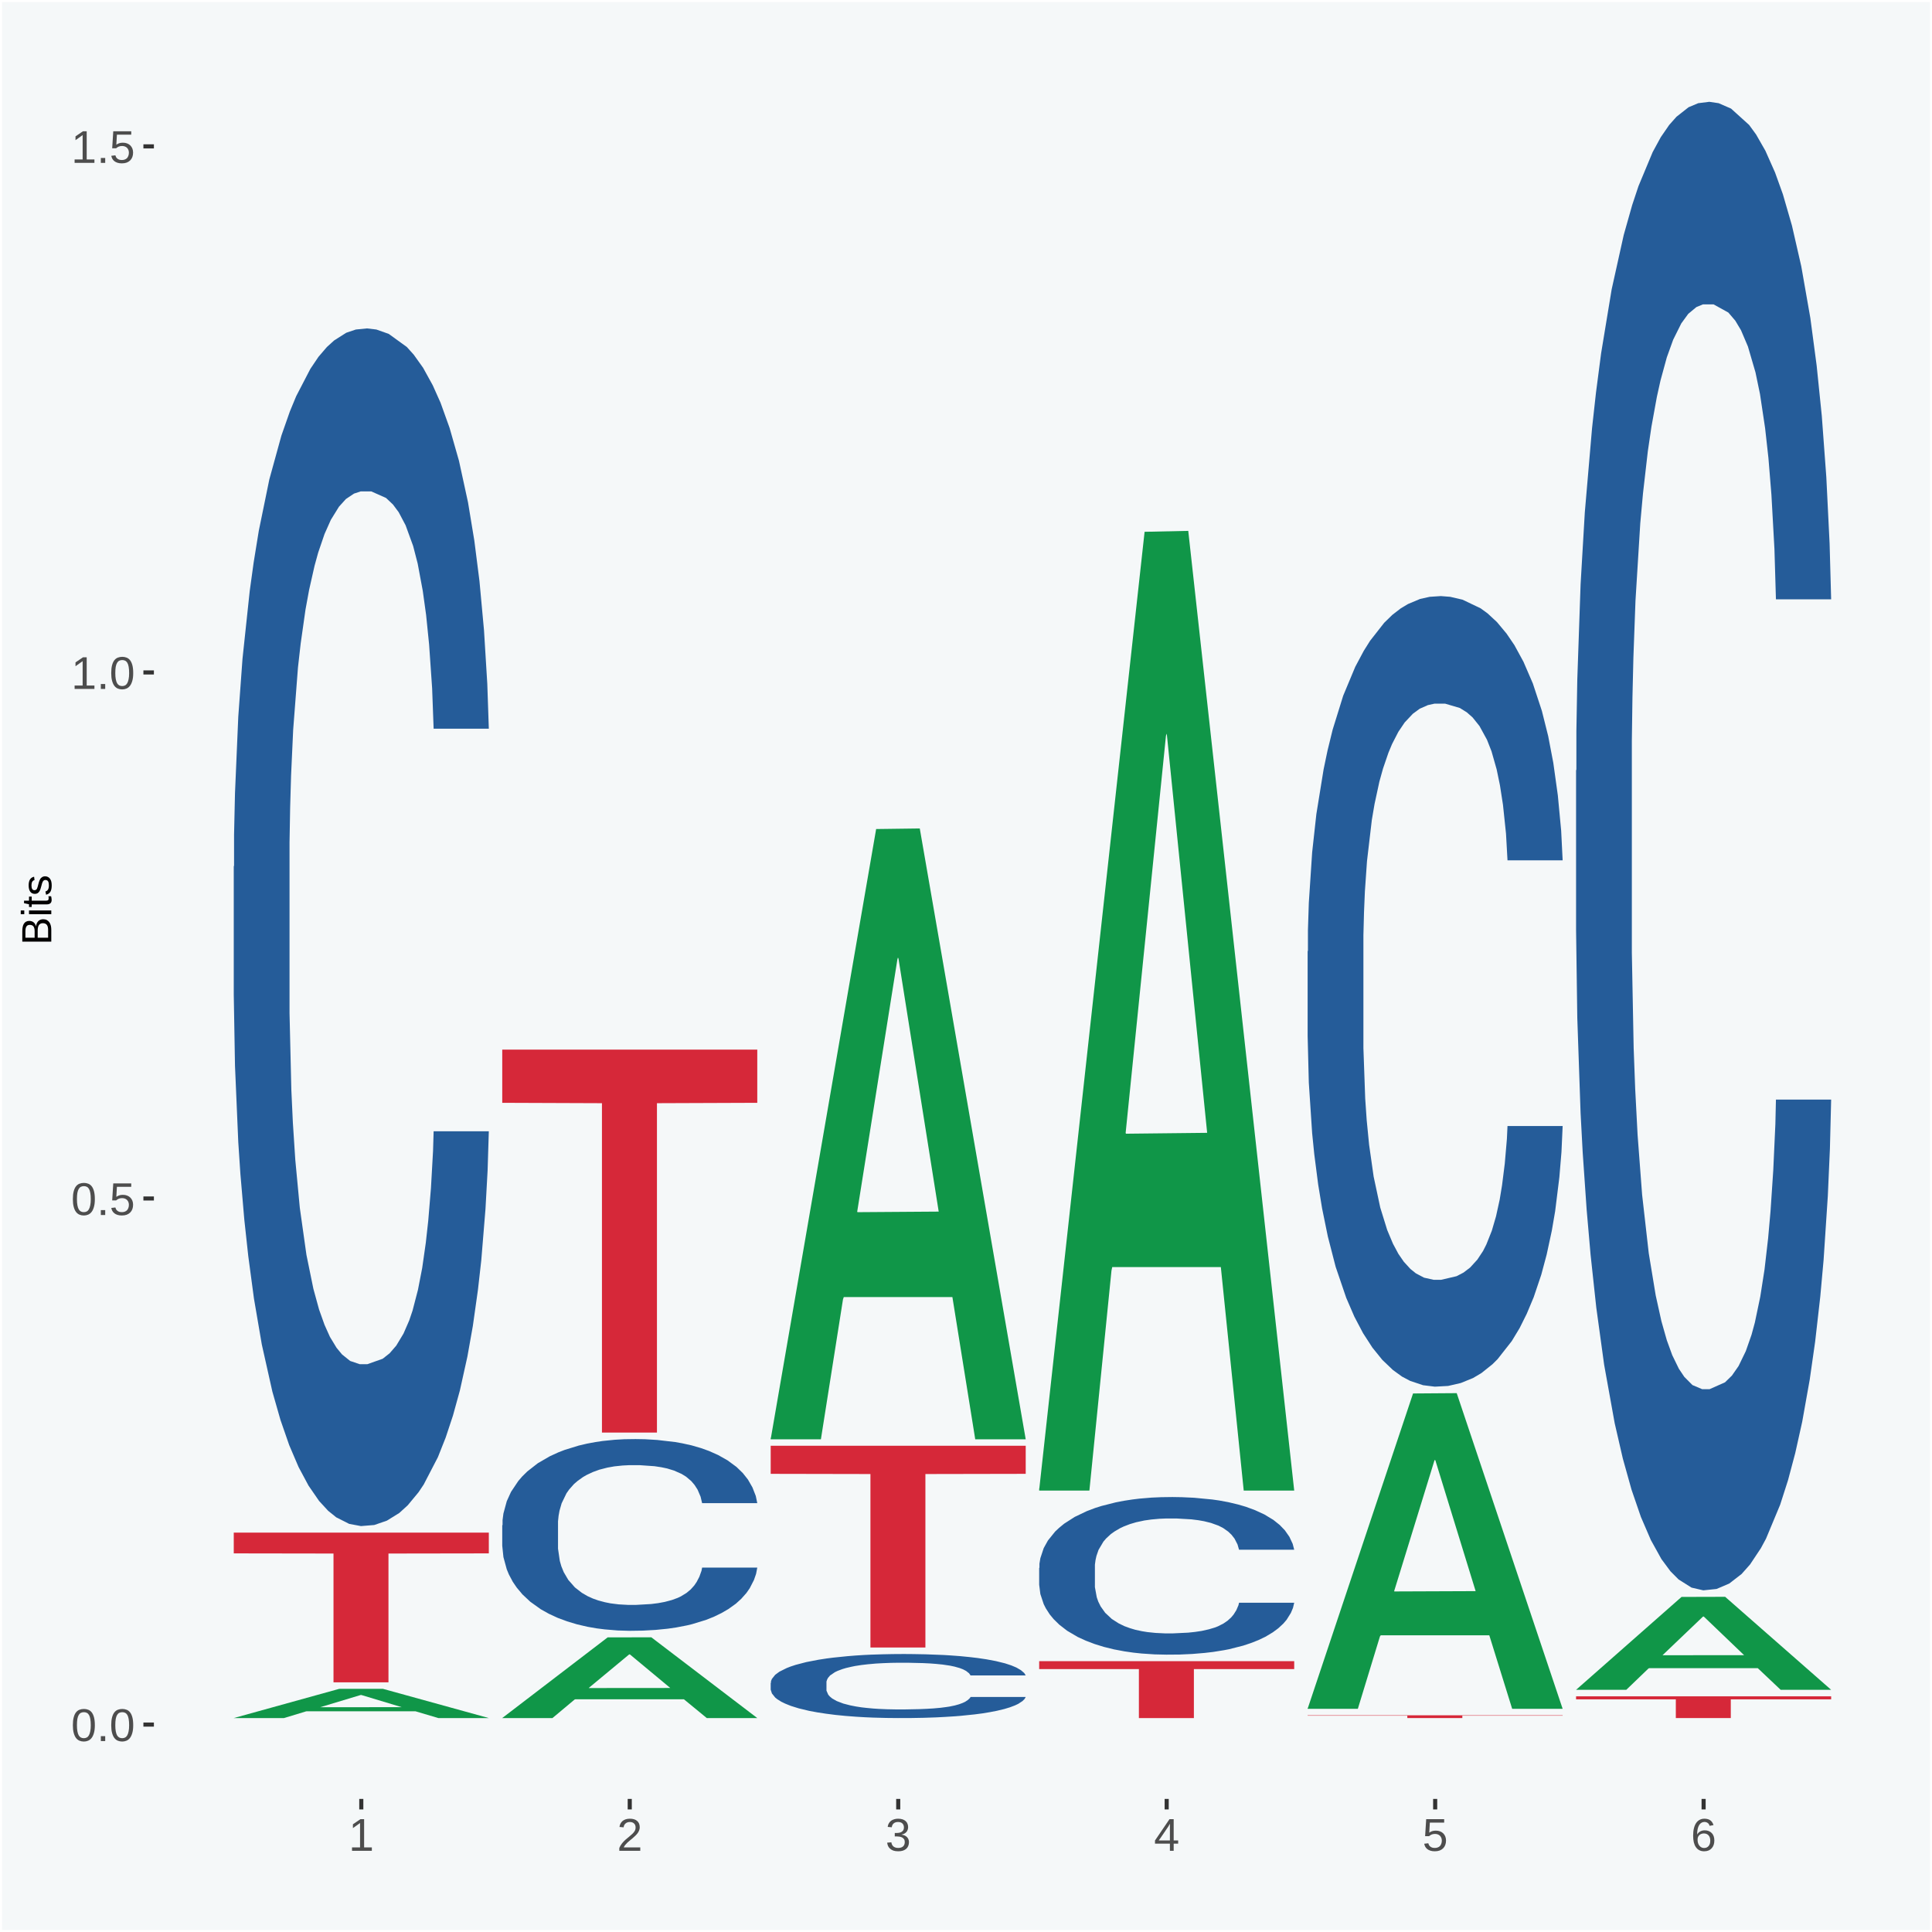 <?xml version="1.0" encoding="UTF-8"?>
<svg xmlns="http://www.w3.org/2000/svg" xmlns:xlink="http://www.w3.org/1999/xlink" width="504pt" height="504pt" viewBox="0 0 504 504" version="1.1">
<defs>
<g>
<symbol overflow="visible" id="glyph0-0">
<path style="stroke:none;" d="M 0.406 0 L 0.406 -8 L 3.594 -8 L 3.594 0 Z M 0.797 -0.406 L 3.188 -0.406 L 3.188 -7.594 L 0.797 -7.594 Z M 0.797 -0.406 "/>
</symbol>
<symbol overflow="visible" id="glyph0-1">
<path style="stroke:none;" d="M 6.203 -4.125 C 6.203 -3.332 6.125 -2.664 5.969 -2.125 C 5.82 -1.582 5.617 -1.145 5.359 -0.812 C 5.098 -0.477 4.789 -0.238 4.438 -0.094 C 4.094 0.051 3.723 0.125 3.328 0.125 C 2.922 0.125 2.539 0.051 2.188 -0.094 C 1.844 -0.238 1.539 -0.477 1.281 -0.812 C 1.031 -1.145 0.832 -1.582 0.688 -2.125 C 0.539 -2.664 0.469 -3.332 0.469 -4.125 C 0.469 -4.957 0.539 -5.645 0.688 -6.188 C 0.832 -6.738 1.035 -7.176 1.297 -7.5 C 1.555 -7.82 1.859 -8.047 2.203 -8.172 C 2.555 -8.305 2.941 -8.375 3.359 -8.375 C 3.754 -8.375 4.125 -8.305 4.469 -8.172 C 4.812 -8.047 5.113 -7.82 5.375 -7.5 C 5.633 -7.176 5.836 -6.738 5.984 -6.188 C 6.129 -5.645 6.203 -4.957 6.203 -4.125 Z M 5.141 -4.125 C 5.141 -4.781 5.098 -5.328 5.016 -5.766 C 4.941 -6.203 4.828 -6.551 4.672 -6.812 C 4.516 -7.07 4.328 -7.254 4.109 -7.359 C 3.891 -7.473 3.641 -7.531 3.359 -7.531 C 3.055 -7.531 2.789 -7.473 2.562 -7.359 C 2.344 -7.254 2.156 -7.07 2 -6.812 C 1.844 -6.551 1.723 -6.203 1.641 -5.766 C 1.566 -5.328 1.531 -4.781 1.531 -4.125 C 1.531 -3.5 1.57 -2.969 1.656 -2.531 C 1.738 -2.094 1.852 -1.742 2 -1.484 C 2.156 -1.223 2.344 -1.035 2.562 -0.922 C 2.789 -0.805 3.047 -0.75 3.328 -0.75 C 3.609 -0.75 3.859 -0.805 4.078 -0.922 C 4.305 -1.035 4.492 -1.223 4.641 -1.484 C 4.797 -1.742 4.914 -2.094 5 -2.531 C 5.094 -2.969 5.141 -3.5 5.141 -4.125 Z M 5.141 -4.125 "/>
</symbol>
<symbol overflow="visible" id="glyph0-2">
<path style="stroke:none;" d="M 1.094 0 L 1.094 -1.281 L 2.234 -1.281 L 2.234 0 Z M 1.094 0 "/>
</symbol>
<symbol overflow="visible" id="glyph0-3">
<path style="stroke:none;" d="M 6.172 -2.688 C 6.172 -2.27 6.109 -1.891 5.984 -1.547 C 5.859 -1.203 5.672 -0.906 5.422 -0.656 C 5.18 -0.414 4.879 -0.223 4.516 -0.078 C 4.148 0.055 3.723 0.125 3.234 0.125 C 2.805 0.125 2.43 0.07 2.109 -0.031 C 1.785 -0.133 1.508 -0.273 1.281 -0.453 C 1.062 -0.629 0.883 -0.836 0.75 -1.078 C 0.625 -1.316 0.535 -1.57 0.484 -1.844 L 1.547 -1.969 C 1.586 -1.812 1.645 -1.66 1.719 -1.516 C 1.801 -1.367 1.91 -1.238 2.047 -1.125 C 2.18 -1.008 2.348 -0.914 2.547 -0.844 C 2.742 -0.781 2.984 -0.75 3.266 -0.75 C 3.535 -0.75 3.781 -0.789 4 -0.875 C 4.227 -0.957 4.422 -1.078 4.578 -1.234 C 4.734 -1.398 4.852 -1.602 4.938 -1.844 C 5.031 -2.082 5.078 -2.359 5.078 -2.672 C 5.078 -2.922 5.035 -3.148 4.953 -3.359 C 4.867 -3.578 4.75 -3.766 4.594 -3.922 C 4.445 -4.078 4.258 -4.195 4.031 -4.281 C 3.812 -4.363 3.562 -4.406 3.281 -4.406 C 3.113 -4.406 2.953 -4.391 2.797 -4.359 C 2.648 -4.328 2.516 -4.285 2.391 -4.234 C 2.266 -4.18 2.148 -4.117 2.047 -4.047 C 1.941 -3.973 1.844 -3.895 1.75 -3.812 L 0.719 -3.812 L 1 -8.25 L 5.688 -8.25 L 5.688 -7.359 L 1.953 -7.359 L 1.797 -4.734 C 1.984 -4.879 2.219 -5.004 2.5 -5.109 C 2.781 -5.211 3.113 -5.266 3.5 -5.266 C 3.914 -5.266 4.285 -5.203 4.609 -5.078 C 4.941 -4.953 5.223 -4.773 5.453 -4.547 C 5.68 -4.316 5.859 -4.047 5.984 -3.734 C 6.109 -3.422 6.172 -3.07 6.172 -2.688 Z M 6.172 -2.688 "/>
</symbol>
<symbol overflow="visible" id="glyph0-4">
<path style="stroke:none;" d="M 0.922 0 L 0.922 -0.891 L 3.016 -0.891 L 3.016 -7.25 L 1.156 -5.922 L 1.156 -6.922 L 3.109 -8.25 L 4.078 -8.25 L 4.078 -0.891 L 6.094 -0.891 L 6.094 0 Z M 0.922 0 "/>
</symbol>
<symbol overflow="visible" id="glyph0-5">
<path style="stroke:none;" d="M 0.609 0 L 0.609 -0.75 C 0.805 -1.207 1.047 -1.609 1.328 -1.953 C 1.617 -2.305 1.922 -2.625 2.234 -2.906 C 2.555 -3.188 2.867 -3.445 3.172 -3.688 C 3.484 -3.938 3.766 -4.18 4.016 -4.422 C 4.266 -4.66 4.469 -4.91 4.625 -5.172 C 4.781 -5.441 4.859 -5.742 4.859 -6.078 C 4.859 -6.316 4.82 -6.523 4.75 -6.703 C 4.676 -6.879 4.57 -7.023 4.438 -7.141 C 4.312 -7.266 4.156 -7.359 3.969 -7.422 C 3.781 -7.484 3.578 -7.516 3.359 -7.516 C 3.141 -7.516 2.938 -7.484 2.75 -7.422 C 2.57 -7.367 2.41 -7.281 2.266 -7.156 C 2.117 -7.039 2 -6.895 1.906 -6.719 C 1.812 -6.551 1.754 -6.352 1.734 -6.125 L 0.656 -6.219 C 0.688 -6.508 0.766 -6.785 0.891 -7.047 C 1.023 -7.316 1.203 -7.551 1.422 -7.75 C 1.648 -7.945 1.922 -8.098 2.234 -8.203 C 2.555 -8.316 2.93 -8.375 3.359 -8.375 C 3.766 -8.375 4.125 -8.328 4.438 -8.234 C 4.758 -8.141 5.031 -7.992 5.25 -7.797 C 5.477 -7.609 5.648 -7.375 5.766 -7.094 C 5.879 -6.812 5.938 -6.488 5.938 -6.125 C 5.938 -5.844 5.883 -5.578 5.781 -5.328 C 5.688 -5.078 5.555 -4.836 5.391 -4.609 C 5.223 -4.379 5.031 -4.16 4.812 -3.953 C 4.594 -3.742 4.363 -3.535 4.125 -3.328 C 3.895 -3.129 3.656 -2.93 3.406 -2.734 C 3.164 -2.535 2.938 -2.336 2.719 -2.141 C 2.508 -1.941 2.32 -1.738 2.156 -1.531 C 1.988 -1.332 1.859 -1.117 1.766 -0.891 L 6.078 -0.891 L 6.078 0 Z M 0.609 0 "/>
</symbol>
<symbol overflow="visible" id="glyph0-6">
<path style="stroke:none;" d="M 6.141 -2.281 C 6.141 -1.906 6.078 -1.566 5.953 -1.266 C 5.836 -0.973 5.66 -0.723 5.422 -0.516 C 5.18 -0.305 4.883 -0.145 4.531 -0.031 C 4.188 0.07 3.789 0.125 3.344 0.125 C 2.832 0.125 2.398 0.062 2.047 -0.062 C 1.703 -0.195 1.414 -0.367 1.188 -0.578 C 0.957 -0.785 0.785 -1.02 0.672 -1.281 C 0.566 -1.551 0.492 -1.832 0.453 -2.125 L 1.547 -2.219 C 1.578 -2 1.633 -1.801 1.719 -1.625 C 1.801 -1.445 1.914 -1.289 2.062 -1.156 C 2.207 -1.031 2.383 -0.93 2.594 -0.859 C 2.801 -0.785 3.051 -0.75 3.344 -0.75 C 3.875 -0.75 4.289 -0.879 4.594 -1.141 C 4.895 -1.41 5.047 -1.801 5.047 -2.312 C 5.047 -2.613 4.977 -2.859 4.844 -3.047 C 4.707 -3.234 4.539 -3.379 4.344 -3.484 C 4.145 -3.586 3.926 -3.656 3.688 -3.688 C 3.445 -3.727 3.227 -3.75 3.031 -3.75 L 2.438 -3.75 L 2.438 -4.656 L 3.016 -4.656 C 3.211 -4.656 3.414 -4.676 3.625 -4.719 C 3.844 -4.758 4.039 -4.832 4.219 -4.938 C 4.395 -5.051 4.539 -5.195 4.656 -5.375 C 4.77 -5.562 4.828 -5.797 4.828 -6.078 C 4.828 -6.523 4.695 -6.875 4.438 -7.125 C 4.188 -7.383 3.801 -7.516 3.281 -7.516 C 2.82 -7.516 2.445 -7.395 2.156 -7.156 C 1.875 -6.914 1.707 -6.578 1.656 -6.141 L 0.594 -6.234 C 0.633 -6.598 0.734 -6.91 0.891 -7.172 C 1.047 -7.441 1.242 -7.664 1.484 -7.844 C 1.734 -8.02 2.008 -8.148 2.312 -8.234 C 2.625 -8.328 2.953 -8.375 3.297 -8.375 C 3.754 -8.375 4.148 -8.316 4.484 -8.203 C 4.816 -8.086 5.086 -7.93 5.297 -7.734 C 5.516 -7.535 5.672 -7.301 5.766 -7.031 C 5.867 -6.77 5.922 -6.488 5.922 -6.188 C 5.922 -5.945 5.883 -5.723 5.812 -5.516 C 5.75 -5.305 5.645 -5.113 5.5 -4.938 C 5.363 -4.77 5.188 -4.625 4.969 -4.5 C 4.75 -4.383 4.488 -4.297 4.188 -4.234 L 4.188 -4.219 C 4.52 -4.176 4.805 -4.098 5.047 -3.984 C 5.297 -3.867 5.5 -3.723 5.656 -3.547 C 5.82 -3.379 5.941 -3.188 6.016 -2.969 C 6.098 -2.75 6.141 -2.52 6.141 -2.281 Z M 6.141 -2.281 "/>
</symbol>
<symbol overflow="visible" id="glyph0-7">
<path style="stroke:none;" d="M 5.156 -1.875 L 5.156 0 L 4.172 0 L 4.172 -1.875 L 0.281 -1.875 L 0.281 -2.688 L 4.062 -8.25 L 5.156 -8.25 L 5.156 -2.703 L 6.328 -2.703 L 6.328 -1.875 Z M 4.172 -7.062 C 4.16 -7.039 4.141 -7.004 4.109 -6.953 C 4.078 -6.898 4.039 -6.836 4 -6.766 C 3.957 -6.691 3.914 -6.617 3.875 -6.547 C 3.844 -6.473 3.812 -6.414 3.781 -6.375 L 1.656 -3.25 C 1.633 -3.219 1.602 -3.176 1.562 -3.125 C 1.531 -3.07 1.492 -3.02 1.453 -2.969 C 1.422 -2.914 1.383 -2.863 1.344 -2.812 C 1.301 -2.77 1.27 -2.734 1.25 -2.703 L 4.172 -2.703 Z M 4.172 -7.062 "/>
</symbol>
<symbol overflow="visible" id="glyph0-8">
<path style="stroke:none;" d="M 6.141 -2.703 C 6.141 -2.285 6.082 -1.906 5.969 -1.562 C 5.852 -1.219 5.68 -0.922 5.453 -0.672 C 5.234 -0.422 4.957 -0.223 4.625 -0.078 C 4.289 0.055 3.91 0.125 3.484 0.125 C 3.004 0.125 2.582 0.031 2.219 -0.156 C 1.863 -0.344 1.566 -0.609 1.328 -0.953 C 1.086 -1.297 0.906 -1.719 0.781 -2.219 C 0.664 -2.727 0.609 -3.301 0.609 -3.938 C 0.609 -4.676 0.676 -5.32 0.812 -5.875 C 0.945 -6.426 1.141 -6.883 1.391 -7.25 C 1.648 -7.625 1.961 -7.906 2.328 -8.094 C 2.691 -8.281 3.102 -8.375 3.562 -8.375 C 3.844 -8.375 4.102 -8.344 4.344 -8.281 C 4.594 -8.227 4.816 -8.133 5.016 -8 C 5.223 -7.875 5.398 -7.703 5.547 -7.484 C 5.703 -7.273 5.828 -7.016 5.922 -6.703 L 4.906 -6.516 C 4.801 -6.867 4.629 -7.125 4.391 -7.281 C 4.148 -7.445 3.867 -7.531 3.547 -7.531 C 3.266 -7.531 3.004 -7.457 2.766 -7.312 C 2.535 -7.176 2.336 -6.973 2.172 -6.703 C 2.004 -6.43 1.875 -6.086 1.781 -5.672 C 1.695 -5.266 1.656 -4.789 1.656 -4.25 C 1.852 -4.602 2.125 -4.875 2.469 -5.062 C 2.812 -5.25 3.207 -5.344 3.656 -5.344 C 4.031 -5.344 4.367 -5.281 4.672 -5.156 C 4.984 -5.031 5.25 -4.852 5.469 -4.625 C 5.688 -4.406 5.852 -4.129 5.969 -3.797 C 6.082 -3.473 6.141 -3.109 6.141 -2.703 Z M 5.078 -2.656 C 5.078 -2.938 5.039 -3.191 4.969 -3.422 C 4.895 -3.66 4.785 -3.859 4.641 -4.016 C 4.504 -4.18 4.332 -4.305 4.125 -4.391 C 3.926 -4.484 3.688 -4.531 3.406 -4.531 C 3.219 -4.531 3.023 -4.5 2.828 -4.438 C 2.629 -4.383 2.453 -4.289 2.297 -4.156 C 2.141 -4.031 2.008 -3.863 1.906 -3.656 C 1.812 -3.457 1.766 -3.207 1.766 -2.906 C 1.766 -2.602 1.801 -2.316 1.875 -2.047 C 1.957 -1.785 2.07 -1.555 2.219 -1.359 C 2.363 -1.172 2.539 -1.02 2.75 -0.906 C 2.957 -0.789 3.191 -0.734 3.453 -0.734 C 3.703 -0.734 3.926 -0.773 4.125 -0.859 C 4.332 -0.953 4.504 -1.082 4.641 -1.25 C 4.785 -1.414 4.895 -1.613 4.969 -1.844 C 5.039 -2.082 5.078 -2.352 5.078 -2.656 Z M 5.078 -2.656 "/>
</symbol>
<symbol overflow="visible" id="glyph1-0">
<path style="stroke:none;" d="M 0 -0.359 L -7.328 -0.359 L -7.328 -3.281 L 0 -3.281 Z M -0.359 -0.734 L -0.359 -2.922 L -6.969 -2.922 L -6.969 -0.734 Z M -0.359 -0.734 "/>
</symbol>
<symbol overflow="visible" id="glyph1-1">
<path style="stroke:none;" d="M -2.125 -6.75 C -1.75 -6.75 -1.426 -6.676 -1.156 -6.531 C -0.883 -6.383 -0.66 -6.18 -0.484 -5.922 C -0.316 -5.672 -0.191 -5.375 -0.109 -5.031 C -0.035 -4.695 0 -4.344 0 -3.969 L 0 -0.906 L -7.562 -0.906 L -7.562 -3.656 C -7.562 -4.07 -7.523 -4.441 -7.453 -4.766 C -7.391 -5.098 -7.281 -5.379 -7.125 -5.609 C -6.977 -5.836 -6.789 -6.008 -6.562 -6.125 C -6.332 -6.25 -6.055 -6.312 -5.734 -6.312 C -5.523 -6.312 -5.328 -6.281 -5.141 -6.219 C -4.953 -6.164 -4.781 -6.078 -4.625 -5.953 C -4.477 -5.836 -4.348 -5.688 -4.234 -5.5 C -4.129 -5.32 -4.047 -5.113 -3.984 -4.875 C -3.953 -5.176 -3.883 -5.441 -3.781 -5.672 C -3.676 -5.91 -3.539 -6.109 -3.375 -6.266 C -3.219 -6.43 -3.031 -6.551 -2.812 -6.625 C -2.602 -6.707 -2.375 -6.75 -2.125 -6.75 Z M -5.609 -5.281 C -6.016 -5.281 -6.305 -5.141 -6.484 -4.859 C -6.66 -4.586 -6.75 -4.188 -6.75 -3.656 L -6.75 -1.922 L -4.344 -1.922 L -4.344 -3.656 C -4.344 -3.957 -4.375 -4.211 -4.438 -4.422 C -4.5 -4.629 -4.582 -4.797 -4.688 -4.922 C -4.801 -5.047 -4.93 -5.133 -5.078 -5.188 C -5.234 -5.25 -5.41 -5.281 -5.609 -5.281 Z M -2.219 -5.719 C -2.457 -5.719 -2.66 -5.672 -2.828 -5.578 C -2.992 -5.492 -3.129 -5.367 -3.234 -5.203 C -3.348 -5.047 -3.426 -4.848 -3.469 -4.609 C -3.52 -4.379 -3.547 -4.125 -3.547 -3.844 L -3.547 -1.922 L -0.828 -1.922 L -0.828 -3.922 C -0.828 -4.18 -0.848 -4.422 -0.891 -4.641 C -0.93 -4.859 -1.004 -5.047 -1.109 -5.203 C -1.211 -5.367 -1.352 -5.492 -1.531 -5.578 C -1.719 -5.672 -1.945 -5.719 -2.219 -5.719 Z M -2.219 -5.719 "/>
</symbol>
<symbol overflow="visible" id="glyph1-2">
<path style="stroke:none;" d="M -7.047 -0.734 L -7.969 -0.734 L -7.969 -1.703 L -7.047 -1.703 Z M 0 -0.734 L -5.812 -0.734 L -5.812 -1.703 L 0 -1.703 Z M 0 -0.734 "/>
</symbol>
<symbol overflow="visible" id="glyph1-3">
<path style="stroke:none;" d="M -0.047 -2.969 C -0.004 -2.82 0.023 -2.672 0.047 -2.516 C 0.078 -2.367 0.094 -2.195 0.094 -2 C 0.094 -1.227 -0.348 -0.844 -1.234 -0.844 L -5.109 -0.844 L -5.109 -0.172 L -5.812 -0.172 L -5.812 -0.875 L -7.109 -1.156 L -7.109 -1.812 L -5.812 -1.812 L -5.812 -2.875 L -5.109 -2.875 L -5.109 -1.812 L -1.438 -1.812 C -1.156 -1.812 -0.957 -1.852 -0.844 -1.938 C -0.738 -2.031 -0.688 -2.191 -0.688 -2.422 C -0.688 -2.516 -0.691 -2.602 -0.703 -2.688 C -0.711 -2.77 -0.727 -2.863 -0.75 -2.969 Z M -0.047 -2.969 "/>
</symbol>
<symbol overflow="visible" id="glyph1-4">
<path style="stroke:none;" d="M -1.609 -5.109 C -1.336 -5.109 -1.094 -5.051 -0.875 -4.938 C -0.664 -4.832 -0.488 -4.68 -0.344 -4.484 C -0.195 -4.285 -0.082 -4.039 0 -3.75 C 0.07 -3.457 0.109 -3.125 0.109 -2.75 C 0.109 -2.406 0.082 -2.098 0.031 -1.828 C -0.02 -1.555 -0.102 -1.316 -0.219 -1.109 C -0.332 -0.91 -0.484 -0.742 -0.672 -0.609 C -0.859 -0.473 -1.086 -0.375 -1.359 -0.312 L -1.531 -1.156 C -1.219 -1.238 -0.988 -1.41 -0.844 -1.672 C -0.695 -1.93 -0.625 -2.289 -0.625 -2.75 C -0.625 -2.957 -0.641 -3.145 -0.672 -3.312 C -0.703 -3.488 -0.75 -3.641 -0.812 -3.766 C -0.883 -3.891 -0.977 -3.984 -1.094 -4.047 C -1.207 -4.117 -1.352 -4.156 -1.531 -4.156 C -1.707 -4.156 -1.848 -4.113 -1.953 -4.031 C -2.066 -3.957 -2.16 -3.844 -2.234 -3.688 C -2.316 -3.539 -2.383 -3.363 -2.438 -3.156 C -2.5 -2.945 -2.562 -2.719 -2.625 -2.469 C -2.688 -2.238 -2.754 -2.008 -2.828 -1.781 C -2.898 -1.551 -3 -1.344 -3.125 -1.156 C -3.25 -0.969 -3.398 -0.816 -3.578 -0.703 C -3.766 -0.586 -4 -0.531 -4.281 -0.531 C -4.812 -0.531 -5.211 -0.719 -5.484 -1.094 C -5.766 -1.477 -5.906 -2.031 -5.906 -2.75 C -5.906 -3.395 -5.789 -3.906 -5.562 -4.281 C -5.332 -4.656 -4.973 -4.895 -4.484 -5 L -4.375 -4.125 C -4.52 -4.094 -4.645 -4.035 -4.75 -3.953 C -4.852 -3.867 -4.938 -3.766 -5 -3.641 C -5.062 -3.516 -5.102 -3.375 -5.125 -3.219 C -5.156 -3.07 -5.172 -2.914 -5.172 -2.75 C -5.172 -2.312 -5.102 -1.988 -4.969 -1.781 C -4.844 -1.582 -4.645 -1.484 -4.375 -1.484 C -4.219 -1.484 -4.086 -1.52 -3.984 -1.594 C -3.879 -1.664 -3.789 -1.77 -3.719 -1.906 C -3.656 -2.051 -3.598 -2.219 -3.547 -2.406 C -3.492 -2.602 -3.438 -2.816 -3.375 -3.047 C -3.332 -3.203 -3.289 -3.359 -3.25 -3.516 C -3.207 -3.68 -3.156 -3.836 -3.094 -3.984 C -3.031 -4.141 -2.957 -4.285 -2.875 -4.422 C -2.789 -4.555 -2.688 -4.672 -2.562 -4.766 C -2.445 -4.867 -2.312 -4.953 -2.156 -5.016 C -2 -5.078 -1.816 -5.109 -1.609 -5.109 Z M -1.609 -5.109 "/>
</symbol>
</g>
<clipPath id="clip1">
  <path d="M 40.148 5.48 L 498.52 5.48 L 498.52 469.281 L 40.148 469.281 Z M 40.148 5.48 "/>
</clipPath>
</defs>
<g id="surface1">
<rect x="0" y="0" width="504" height="504" style="fill:rgb(96.078%,97.255%,97.647%);fill-opacity:1;stroke:none;"/>
<path style="fill:none;stroke-width:1.07;stroke-linecap:round;stroke-linejoin:round;stroke:rgb(100%,100%,100%);stroke-opacity:1;stroke-miterlimit:10;" d="M 0 0 L 504 0 L 504 504 L 0 504 Z M 0 0 " transform="matrix(1,0,0,-1,0,504)"/>
<g clip-path="url(#clip1)" clip-rule="nonzero">
<path style=" stroke:none;fill-rule:nonzero;fill:rgb(96.078%,97.255%,97.647%);fill-opacity:1;" d="M 40.148 469.281 L 498.52 469.281 L 498.52 5.48 L 40.148 5.48 Z M 40.148 469.281 "/>
</g>
<path style=" stroke:none;fill-rule:nonzero;fill:rgb(6.274%,58.824%,28.235%);fill-opacity:1;" d="M 60.98 448.18 L 61.051 448.172 L 88.488 440.57 L 99.871 440.559 L 127.52 448.191 L 114.352 448.191 L 108.379 446.422 L 80.051 446.422 L 79.852 446.441 L 74.078 448.191 L 60.98 448.191 L 60.98 448.18 L 83.621 445.359 L 104.809 445.352 L 94.32 442.191 L 94.18 442.172 L 94.039 442.191 L 83.551 445.352 L 83.621 445.359 Z M 60.98 448.18 "/>
<path style=" stroke:none;fill-rule:nonzero;fill:rgb(14.51%,36.078%,60.001%);fill-opacity:1;" d="M 60.98 226.059 L 61.059 225.77 L 61.059 217.781 L 61.301 206.941 L 62.16 186.969 L 63.262 171.84 L 65.148 154.148 L 66.172 146.73 L 67.512 138.461 L 70.262 125.051 L 73.41 113.629 L 75.609 107.359 L 77.262 103.359 L 80.961 96.23 L 83.078 93.09 L 85.281 90.52 L 87.172 88.809 L 90.32 86.809 L 92.828 85.961 L 95.738 85.672 L 98.18 85.961 L 101.41 87.102 L 106.129 90.52 L 107.93 92.52 L 110.371 95.941 L 112.891 100.512 L 114.93 105.07 L 117.289 111.641 L 119.73 120.199 L 122.09 131.039 L 123.738 141.031 L 125.078 151.578 L 126.262 164.422 L 127.121 178.41 L 127.52 190.102 L 113.121 190.102 L 112.73 179.551 L 111.941 168.129 L 111.16 160.43 L 110.289 154.148 L 108.961 147.02 L 107.781 142.449 L 105.809 137.031 L 104 133.609 L 102.512 131.609 L 100.699 129.898 L 96.852 128.191 L 94.09 128.191 L 92.359 128.762 L 90.238 130.18 L 88.43 132.18 L 86.309 135.609 L 84.66 139.309 L 83 144.172 L 82.059 147.59 L 80.641 153.871 L 79.699 159 L 78.441 167.852 L 77.73 174.129 L 76.48 190.391 L 75.93 202.371 L 75.691 210.648 L 75.531 219.781 L 75.531 264.289 L 76 284.262 L 76.398 292.82 L 77.031 302.531 L 78.211 315.078 L 79.941 327.352 L 81.75 336.199 L 83.238 341.621 L 84.66 345.609 L 86.07 348.75 L 87.801 351.602 L 89.219 353.32 L 91.34 355.031 L 93.859 355.879 L 95.82 355.879 L 99.828 354.461 L 101.641 353.031 L 103.371 351.031 L 105.262 347.891 L 106.75 344.469 L 107.621 341.898 L 109.031 336.48 L 110.141 330.77 L 111.078 324.211 L 111.711 318.5 L 112.422 309.941 L 112.969 300.238 L 113.121 295.109 L 127.52 295.109 L 127.199 305.379 L 126.648 315.371 L 125.551 328.781 L 124.68 336.48 L 123.352 345.898 L 121.93 353.891 L 119.969 362.73 L 118.16 369.289 L 116.27 375 L 114.23 380.141 L 110.531 387.27 L 109.191 389.27 L 106.359 392.691 L 104.16 394.691 L 100.93 396.691 L 97.629 397.828 L 94.172 398.109 L 91.102 397.539 L 87.719 395.828 L 85.602 394.121 L 83.238 391.551 L 80.488 387.559 L 77.891 382.711 L 75.449 377 L 73.172 370.441 L 71.051 363.02 L 68.301 350.75 L 66.25 338.762 L 64.762 327.641 L 63.738 318.219 L 62.711 306.238 L 62.16 297.961 L 61.301 277.988 L 60.98 259.441 Z M 60.98 226.059 "/>
<path style=" stroke:none;fill-rule:nonzero;fill:rgb(83.922%,15.686%,22.353%);fill-opacity:1;" d="M 60.98 399.809 L 127.52 399.809 L 127.52 405.23 L 101.34 405.27 L 101.34 438.871 L 87 438.871 L 87 405.27 L 60.98 405.23 Z M 60.98 399.809 "/>
<path style=" stroke:none;fill-rule:nonzero;fill:rgb(6.274%,58.824%,28.235%);fill-opacity:1;" d="M 131.02 448.148 L 131.09 448.129 L 158.52 427.141 L 169.91 427.121 L 197.551 448.191 L 184.379 448.191 L 178.41 443.289 L 150.09 443.289 L 149.879 443.371 L 144.121 448.191 L 131.02 448.191 L 131.02 448.148 L 153.648 440.359 L 174.852 440.34 L 164.352 431.609 L 164.219 431.57 L 164.078 431.629 L 153.578 440.34 L 153.648 440.359 Z M 131.02 448.148 "/>
<path style=" stroke:none;fill-rule:nonzero;fill:rgb(14.51%,36.078%,60.001%);fill-opacity:1;" d="M 131.02 397.879 L 131.102 397.84 L 131.102 396.559 L 131.328 394.82 L 132.199 391.621 L 133.301 389.199 L 135.191 386.371 L 136.211 385.18 L 137.551 383.859 L 140.301 381.711 L 143.441 379.891 L 145.648 378.879 L 147.301 378.238 L 150.988 377.102 L 153.121 376.602 L 155.32 376.191 L 157.211 375.91 L 160.352 375.59 L 162.871 375.449 L 165.781 375.41 L 168.219 375.449 L 171.441 375.641 L 176.16 376.191 L 177.969 376.512 L 180.41 377.051 L 182.922 377.781 L 184.969 378.52 L 187.328 379.57 L 189.762 380.941 L 192.121 382.672 L 193.77 384.27 L 195.109 385.961 L 196.289 388.02 L 197.16 390.25 L 197.551 392.129 L 183.16 392.129 L 182.762 390.441 L 181.98 388.609 L 181.191 387.379 L 180.328 386.371 L 178.988 385.23 L 177.809 384.5 L 175.84 383.629 L 174.039 383.078 L 172.539 382.762 L 170.73 382.488 L 166.879 382.219 L 164.129 382.219 L 162.398 382.309 L 160.27 382.531 L 158.461 382.852 L 156.34 383.398 L 154.691 384 L 153.039 384.77 L 152.09 385.32 L 150.68 386.328 L 149.73 387.148 L 148.48 388.559 L 147.77 389.57 L 146.512 392.172 L 145.961 394.09 L 145.719 395.422 L 145.57 396.879 L 145.57 404 L 146.039 407.199 L 146.43 408.57 L 147.059 410.121 L 148.238 412.129 L 149.969 414.102 L 151.781 415.512 L 153.27 416.379 L 154.691 417.02 L 156.102 417.52 L 157.84 417.98 L 159.25 418.262 L 161.371 418.531 L 163.891 418.672 L 165.859 418.672 L 169.871 418.441 L 171.68 418.211 L 173.41 417.891 L 175.289 417.391 L 176.789 416.84 L 177.648 416.43 L 179.07 415.559 L 180.172 414.648 L 181.109 413.602 L 181.738 412.68 L 182.449 411.309 L 183 409.762 L 183.16 408.941 L 197.551 408.941 L 197.238 410.578 L 196.68 412.18 L 195.578 414.328 L 194.719 415.559 L 193.379 417.07 L 191.969 418.352 L 190 419.762 L 188.191 420.809 L 186.301 421.73 L 184.262 422.551 L 180.559 423.691 L 179.23 424.012 L 176.391 424.559 L 174.191 424.879 L 170.969 425.199 L 167.672 425.379 L 164.211 425.43 L 161.141 425.34 L 157.762 425.059 L 155.629 424.789 L 153.27 424.379 L 150.52 423.738 L 147.93 422.961 L 145.488 422.051 L 143.211 421 L 141.078 419.809 L 138.328 417.84 L 136.289 415.93 L 134.789 414.141 L 133.77 412.641 L 132.75 410.719 L 132.199 409.391 L 131.328 406.199 L 131.02 403.23 Z M 131.02 397.879 "/>
<path style=" stroke:none;fill-rule:nonzero;fill:rgb(83.922%,15.686%,22.353%);fill-opacity:1;" d="M 131.02 273.809 L 197.551 273.809 L 197.551 287.691 L 171.379 287.789 L 171.379 373.719 L 157.031 373.719 L 157.031 287.789 L 131.02 287.691 Z M 131.02 273.809 "/>
<path style=" stroke:none;fill-rule:nonzero;fill:rgb(6.274%,58.824%,28.235%);fill-opacity:1;" d="M 201.051 375.172 L 201.121 375.02 L 228.559 216.27 L 239.941 216.121 L 267.578 375.469 L 254.41 375.469 L 248.449 338.359 L 220.121 338.359 L 219.91 338.961 L 214.148 375.469 L 201.051 375.469 L 201.051 375.172 L 223.691 316.219 L 244.879 316.07 L 234.391 250.09 L 234.25 249.789 L 234.109 250.238 L 223.621 316.07 L 223.691 316.219 Z M 201.051 375.172 "/>
<path style=" stroke:none;fill-rule:nonzero;fill:rgb(14.51%,36.078%,60.001%);fill-opacity:1;" d="M 201.051 438.988 L 201.129 438.98 L 201.129 438.551 L 201.371 437.969 L 202.23 436.898 L 203.328 436.09 L 205.219 435.148 L 206.238 434.75 L 207.578 434.309 L 210.328 433.59 L 213.48 432.98 L 215.68 432.641 L 217.328 432.43 L 221.031 432.051 L 223.148 431.879 L 225.352 431.738 L 227.238 431.648 L 230.391 431.551 L 232.898 431.5 L 235.809 431.48 L 238.25 431.5 L 241.469 431.559 L 246.191 431.738 L 248 431.852 L 250.441 432.031 L 252.961 432.281 L 255 432.52 L 257.359 432.871 L 259.801 433.328 L 262.16 433.91 L 263.809 434.449 L 265.148 435.012 L 266.328 435.699 L 267.191 436.441 L 267.578 437.07 L 253.191 437.07 L 252.801 436.512 L 252.012 435.891 L 251.23 435.48 L 250.359 435.148 L 249.02 434.77 L 247.84 434.52 L 245.879 434.23 L 244.07 434.051 L 242.578 433.941 L 240.77 433.852 L 236.91 433.762 L 234.16 433.762 L 232.43 433.789 L 230.309 433.871 L 228.5 433.969 L 226.371 434.16 L 224.719 434.352 L 223.07 434.609 L 222.129 434.801 L 220.711 435.129 L 219.77 435.41 L 218.512 435.879 L 217.801 436.219 L 216.539 437.078 L 215.988 437.73 L 215.762 438.172 L 215.602 438.66 L 215.602 441.039 L 216.07 442.109 L 216.469 442.559 L 217.09 443.078 L 218.27 443.75 L 220 444.41 L 221.809 444.879 L 223.309 445.172 L 224.719 445.391 L 226.141 445.551 L 227.871 445.711 L 229.281 445.801 L 231.41 445.891 L 233.922 445.941 L 235.891 445.941 L 239.898 445.859 L 241.711 445.781 L 243.441 445.68 L 245.328 445.512 L 246.82 445.32 L 247.691 445.191 L 249.102 444.898 L 250.199 444.59 L 251.148 444.238 L 251.781 443.941 L 252.48 443.48 L 253.031 442.961 L 253.191 442.691 L 267.578 442.691 L 267.27 443.23 L 266.719 443.77 L 265.621 444.488 L 264.75 444.898 L 263.422 445.398 L 262 445.828 L 260.031 446.301 L 258.23 446.648 L 256.34 446.961 L 254.289 447.23 L 250.602 447.609 L 249.262 447.719 L 246.43 447.898 L 244.23 448.012 L 241 448.121 L 237.699 448.18 L 234.238 448.191 L 231.172 448.16 L 227.789 448.07 L 225.672 447.98 L 223.309 447.84 L 220.559 447.629 L 217.961 447.371 L 215.52 447.059 L 213.238 446.711 L 211.121 446.32 L 208.371 445.66 L 206.32 445.02 L 204.828 444.422 L 203.801 443.922 L 202.781 443.281 L 202.23 442.84 L 201.371 441.77 L 201.051 440.781 Z M 201.051 438.988 "/>
<path style=" stroke:none;fill-rule:nonzero;fill:rgb(83.922%,15.686%,22.353%);fill-opacity:1;" d="M 201.051 377.16 L 267.578 377.16 L 267.578 384.48 L 241.41 384.531 L 241.41 429.789 L 227.07 429.789 L 227.07 384.531 L 201.051 384.48 Z M 201.051 377.16 "/>
<path style=" stroke:none;fill-rule:nonzero;fill:rgb(6.274%,58.824%,28.235%);fill-opacity:1;" d="M 271.09 388.371 L 271.148 388.129 L 298.59 138.73 L 309.98 138.488 L 337.621 388.84 L 324.449 388.84 L 318.48 330.539 L 290.148 330.539 L 289.949 331.48 L 284.191 388.84 L 271.09 388.84 L 271.09 388.371 L 293.719 295.75 L 314.91 295.52 L 304.422 191.852 L 304.281 191.379 L 304.148 192.09 L 293.648 295.52 L 293.719 295.75 Z M 271.09 388.371 "/>
<path style=" stroke:none;fill-rule:nonzero;fill:rgb(14.51%,36.078%,60.001%);fill-opacity:1;" d="M 271.09 409.012 L 271.16 408.969 L 271.16 407.922 L 271.398 406.488 L 272.27 403.859 L 273.371 401.871 L 275.25 399.539 L 276.281 398.57 L 277.609 397.48 L 280.371 395.711 L 283.512 394.211 L 285.711 393.379 L 287.359 392.859 L 291.059 391.922 L 293.18 391.512 L 295.391 391.172 L 297.27 390.941 L 300.422 390.68 L 302.941 390.57 L 305.852 390.531 L 308.281 390.57 L 311.512 390.719 L 316.23 391.172 L 318.039 391.43 L 320.469 391.879 L 322.988 392.48 L 325.031 393.078 L 327.391 393.949 L 329.828 395.07 L 332.191 396.5 L 333.84 397.82 L 335.18 399.211 L 336.359 400.898 L 337.219 402.738 L 337.621 404.281 L 323.23 404.281 L 322.828 402.891 L 322.051 401.379 L 321.262 400.371 L 320.391 399.539 L 319.059 398.602 L 317.879 398 L 315.91 397.289 L 314.102 396.84 L 312.609 396.578 L 310.801 396.352 L 306.949 396.129 L 304.191 396.129 L 302.461 396.199 L 300.34 396.391 L 298.531 396.648 L 296.41 397.102 L 294.762 397.59 L 293.109 398.23 L 292.16 398.68 L 290.75 399.512 L 289.801 400.18 L 288.539 401.352 L 287.84 402.172 L 286.578 404.309 L 286.031 405.891 L 285.789 406.98 L 285.629 408.18 L 285.629 414.039 L 286.109 416.672 L 286.5 417.801 L 287.129 419.07 L 288.309 420.73 L 290.039 422.34 L 291.852 423.5 L 293.34 424.219 L 294.762 424.738 L 296.172 425.16 L 297.898 425.531 L 299.32 425.762 L 301.441 425.98 L 303.961 426.102 L 305.922 426.102 L 309.941 425.91 L 311.738 425.719 L 313.469 425.461 L 315.359 425.039 L 316.859 424.59 L 317.719 424.262 L 319.141 423.539 L 320.238 422.789 L 321.18 421.93 L 321.809 421.18 L 322.52 420.051 L 323.07 418.77 L 323.23 418.102 L 337.621 418.102 L 337.301 419.449 L 336.75 420.762 L 335.648 422.531 L 334.789 423.539 L 333.449 424.781 L 332.031 425.828 L 330.07 427 L 328.262 427.859 L 326.371 428.609 L 324.328 429.289 L 320.629 430.23 L 319.289 430.488 L 316.461 430.941 L 314.262 431.199 L 311.039 431.469 L 307.73 431.621 L 304.27 431.648 L 301.211 431.578 L 297.82 431.352 L 295.699 431.129 L 293.34 430.789 L 290.59 430.27 L 287.988 429.629 L 285.559 428.879 L 283.281 428.012 L 281.148 427.039 L 278.398 425.422 L 276.352 423.84 L 274.859 422.379 L 273.84 421.141 L 272.82 419.559 L 272.27 418.469 L 271.398 415.84 L 271.09 413.398 Z M 271.09 409.012 "/>
<path style=" stroke:none;fill-rule:nonzero;fill:rgb(83.922%,15.686%,22.353%);fill-opacity:1;" d="M 271.09 433.352 L 337.621 433.352 L 337.621 435.41 L 311.449 435.422 L 311.449 448.191 L 297.102 448.191 L 297.102 435.422 L 271.09 435.41 Z M 271.09 433.352 "/>
<path style=" stroke:none;fill-rule:nonzero;fill:rgb(6.274%,58.824%,28.235%);fill-opacity:1;" d="M 341.121 445.621 L 341.191 445.551 L 368.621 363.512 L 380.012 363.43 L 407.648 445.781 L 394.48 445.781 L 388.512 426.602 L 360.191 426.602 L 359.98 426.91 L 354.219 445.781 L 341.121 445.781 L 341.121 445.621 L 363.75 415.16 L 384.949 415.078 L 374.449 380.98 L 374.32 380.828 L 374.18 381.059 L 363.691 415.078 L 363.75 415.16 Z M 341.121 445.621 "/>
<path style=" stroke:none;fill-rule:nonzero;fill:rgb(14.51%,36.078%,60.001%);fill-opacity:1;" d="M 341.121 248.172 L 341.199 247.98 L 341.199 242.699 L 341.43 235.551 L 342.301 222.359 L 343.398 212.379 L 345.289 200.699 L 346.309 195.809 L 347.648 190.34 L 350.398 181.488 L 353.539 173.961 L 355.75 169.809 L 357.398 167.18 L 361.09 162.469 L 363.219 160.398 L 365.422 158.699 L 367.309 157.57 L 370.449 156.25 L 372.969 155.691 L 375.879 155.5 L 378.32 155.691 L 381.539 156.441 L 386.262 158.699 L 388.07 160.02 L 390.512 162.281 L 393.02 165.289 L 395.07 168.309 L 397.43 172.641 L 399.871 178.289 L 402.23 185.449 L 403.879 192.039 L 405.211 199.012 L 406.391 207.48 L 407.262 216.711 L 407.648 224.43 L 393.262 224.43 L 392.871 217.469 L 392.078 209.93 L 391.289 204.852 L 390.43 200.699 L 389.09 195.988 L 387.91 192.98 L 385.949 189.398 L 384.141 187.141 L 382.641 185.82 L 380.828 184.691 L 376.98 183.559 L 374.23 183.559 L 372.5 183.941 L 370.371 184.879 L 368.57 186.199 L 366.441 188.461 L 364.789 190.91 L 363.141 194.109 L 362.199 196.371 L 360.781 200.512 L 359.84 203.898 L 358.578 209.738 L 357.871 213.891 L 356.609 224.621 L 356.059 232.531 L 355.828 237.988 L 355.672 244.02 L 355.672 273.398 L 356.141 286.59 L 356.531 292.238 L 357.16 298.641 L 358.34 306.93 L 360.07 315.031 L 361.879 320.871 L 363.379 324.441 L 364.789 327.078 L 366.211 329.148 L 367.941 331.039 L 369.352 332.172 L 371.48 333.301 L 373.988 333.859 L 375.961 333.859 L 379.969 332.922 L 381.781 331.98 L 383.512 330.66 L 385.398 328.59 L 386.891 326.328 L 387.75 324.629 L 389.172 321.051 L 390.27 317.289 L 391.219 312.961 L 391.84 309.191 L 392.551 303.539 L 393.102 297.129 L 393.262 293.738 L 407.648 293.738 L 407.34 300.52 L 406.789 307.121 L 405.691 315.969 L 404.82 321.051 L 403.48 327.27 L 402.07 332.539 L 400.102 338.379 L 398.289 342.711 L 396.41 346.48 L 394.359 349.871 L 390.66 354.578 L 389.328 355.898 L 386.5 358.16 L 384.289 359.48 L 381.07 360.789 L 377.77 361.551 L 374.309 361.738 L 371.238 361.359 L 367.859 360.23 L 365.73 359.102 L 363.379 357.398 L 360.621 354.77 L 358.031 351.57 L 355.59 347.801 L 353.309 343.469 L 351.191 338.57 L 348.43 330.469 L 346.391 322.559 L 344.891 315.219 L 343.871 309 L 342.852 301.09 L 342.301 295.629 L 341.43 282.441 L 341.121 270.199 Z M 341.121 248.172 "/>
<path style=" stroke:none;fill-rule:nonzero;fill:rgb(83.922%,15.686%,22.353%);fill-opacity:1;" d="M 341.121 447.469 L 407.648 447.469 L 407.648 447.57 L 381.48 447.57 L 381.48 448.191 L 367.129 448.191 L 367.129 447.57 L 341.121 447.57 Z M 341.121 447.469 "/>
<path style=" stroke:none;fill-rule:nonzero;fill:rgb(6.274%,58.824%,28.235%);fill-opacity:1;" d="M 411.148 440.781 L 411.219 440.762 L 438.66 416.59 L 450.039 416.559 L 477.691 440.82 L 464.52 440.82 L 458.551 435.172 L 430.219 435.172 L 430.02 435.27 L 424.25 440.82 L 411.148 440.82 L 411.148 440.781 L 433.789 431.801 L 454.98 431.781 L 444.488 421.73 L 444.352 421.691 L 444.211 421.762 L 433.719 431.781 L 433.789 431.801 Z M 411.148 440.781 "/>
<path style=" stroke:none;fill-rule:nonzero;fill:rgb(14.51%,36.078%,60.001%);fill-opacity:1;" d="M 411.148 201.031 L 411.23 200.68 L 411.23 190.75 L 411.469 177.27 L 412.328 152.449 L 413.43 133.66 L 415.32 111.672 L 416.34 102.449 L 417.68 92.172 L 420.43 75.5 L 423.578 61.309 L 425.781 53.512 L 427.43 48.551 L 431.129 39.68 L 433.25 35.781 L 435.449 32.59 L 437.34 30.461 L 440.488 27.98 L 443 26.922 L 445.91 26.559 L 448.352 26.922 L 451.578 28.328 L 456.289 32.59 L 458.102 35.07 L 460.539 39.328 L 463.059 45 L 465.102 50.68 L 467.461 58.828 L 469.898 69.469 L 472.262 82.949 L 473.91 95.359 L 475.25 108.48 L 476.43 124.441 L 477.289 141.809 L 477.691 156.352 L 463.289 156.352 L 462.898 143.23 L 462.109 129.051 L 461.328 119.469 L 460.461 111.672 L 459.129 102.801 L 457.949 97.129 L 455.98 90.391 L 454.172 86.141 L 452.68 83.648 L 450.871 81.531 L 447.012 79.398 L 444.262 79.398 L 442.531 80.109 L 440.41 81.879 L 438.602 84.359 L 436.48 88.621 L 434.82 93.23 L 433.172 99.262 L 432.23 103.512 L 430.809 111.32 L 429.871 117.699 L 428.609 128.691 L 427.898 136.488 L 426.648 156.711 L 426.102 171.602 L 425.859 181.879 L 425.699 193.23 L 425.699 248.551 L 426.172 273.379 L 426.57 284.012 L 427.199 296.07 L 428.379 311.672 L 430.109 326.922 L 431.922 337.922 L 433.41 344.648 L 434.82 349.621 L 436.238 353.52 L 437.969 357.07 L 439.391 359.191 L 441.512 361.32 L 444.031 362.391 L 445.988 362.391 L 450 360.609 L 451.809 358.84 L 453.539 356.359 L 455.43 352.461 L 456.922 348.199 L 457.789 345.012 L 459.199 338.27 L 460.309 331.18 L 461.25 323.02 L 461.879 315.93 L 462.59 305.289 L 463.141 293.23 L 463.289 286.852 L 477.691 286.852 L 477.371 299.621 L 476.82 312.031 L 475.719 328.699 L 474.852 338.27 L 473.52 349.969 L 472.102 359.898 L 470.141 370.898 L 468.328 379.051 L 466.441 386.141 L 464.391 392.531 L 460.699 401.391 L 459.359 403.879 L 456.531 408.129 L 454.328 410.609 L 451.102 413.102 L 447.801 414.512 L 444.34 414.871 L 441.27 414.16 L 437.891 412.031 L 435.77 409.898 L 433.41 406.711 L 430.66 401.75 L 428.059 395.719 L 425.621 388.629 L 423.34 380.469 L 421.219 371.25 L 418.469 356 L 416.422 341.109 L 414.93 327.281 L 413.91 315.578 L 412.879 300.68 L 412.328 290.398 L 411.469 265.57 L 411.148 242.52 Z M 411.148 201.031 "/>
<path style=" stroke:none;fill-rule:nonzero;fill:rgb(83.922%,15.686%,22.353%);fill-opacity:1;" d="M 411.148 442.52 L 477.691 442.52 L 477.691 443.309 L 451.512 443.309 L 451.512 448.191 L 437.172 448.191 L 437.172 443.309 L 411.148 443.309 Z M 411.148 442.52 "/>
<g style="fill:rgb(30.196%,30.196%,30.196%);fill-opacity:1;">
  <use xlink:href="#glyph0-1" x="18.54" y="454.19"/>
  <use xlink:href="#glyph0-2" x="25.212" y="454.19"/>
  <use xlink:href="#glyph0-1" x="28.548" y="454.19"/>
</g>
<g style="fill:rgb(30.196%,30.196%,30.196%);fill-opacity:1;">
  <use xlink:href="#glyph0-1" x="18.54" y="316.96"/>
  <use xlink:href="#glyph0-2" x="25.212" y="316.96"/>
  <use xlink:href="#glyph0-3" x="28.548" y="316.96"/>
</g>
<g style="fill:rgb(30.196%,30.196%,30.196%);fill-opacity:1;">
  <use xlink:href="#glyph0-4" x="18.54" y="179.72"/>
  <use xlink:href="#glyph0-2" x="25.212" y="179.72"/>
  <use xlink:href="#glyph0-1" x="28.548" y="179.72"/>
</g>
<g style="fill:rgb(30.196%,30.196%,30.196%);fill-opacity:1;">
  <use xlink:href="#glyph0-4" x="18.54" y="42.49"/>
  <use xlink:href="#glyph0-2" x="25.212" y="42.49"/>
  <use xlink:href="#glyph0-3" x="28.548" y="42.49"/>
</g>
<path style="fill:none;stroke-width:1.07;stroke-linecap:butt;stroke-linejoin:round;stroke:rgb(20%,20%,20%);stroke-opacity:1;stroke-miterlimit:10;" d="M 37.41 54.109 L 40.148 54.109 " transform="matrix(1,0,0,-1,0,504)"/>
<path style="fill:none;stroke-width:1.07;stroke-linecap:butt;stroke-linejoin:round;stroke:rgb(20%,20%,20%);stroke-opacity:1;stroke-miterlimit:10;" d="M 37.41 191.352 L 40.148 191.352 " transform="matrix(1,0,0,-1,0,504)"/>
<path style="fill:none;stroke-width:1.07;stroke-linecap:butt;stroke-linejoin:round;stroke:rgb(20%,20%,20%);stroke-opacity:1;stroke-miterlimit:10;" d="M 37.41 328.578 L 40.148 328.578 " transform="matrix(1,0,0,-1,0,504)"/>
<path style="fill:none;stroke-width:1.07;stroke-linecap:butt;stroke-linejoin:round;stroke:rgb(20%,20%,20%);stroke-opacity:1;stroke-miterlimit:10;" d="M 37.41 465.82 L 40.148 465.82 " transform="matrix(1,0,0,-1,0,504)"/>
<path style="fill:none;stroke-width:1.07;stroke-linecap:butt;stroke-linejoin:round;stroke:rgb(20%,20%,20%);stroke-opacity:1;stroke-miterlimit:10;" d="M 94.25 31.98 L 94.25 34.719 " transform="matrix(1,0,0,-1,0,504)"/>
<path style="fill:none;stroke-width:1.07;stroke-linecap:butt;stroke-linejoin:round;stroke:rgb(20%,20%,20%);stroke-opacity:1;stroke-miterlimit:10;" d="M 164.281 31.98 L 164.281 34.719 " transform="matrix(1,0,0,-1,0,504)"/>
<path style="fill:none;stroke-width:1.07;stroke-linecap:butt;stroke-linejoin:round;stroke:rgb(20%,20%,20%);stroke-opacity:1;stroke-miterlimit:10;" d="M 234.32 31.98 L 234.32 34.719 " transform="matrix(1,0,0,-1,0,504)"/>
<path style="fill:none;stroke-width:1.07;stroke-linecap:butt;stroke-linejoin:round;stroke:rgb(20%,20%,20%);stroke-opacity:1;stroke-miterlimit:10;" d="M 304.352 31.98 L 304.352 34.719 " transform="matrix(1,0,0,-1,0,504)"/>
<path style="fill:none;stroke-width:1.07;stroke-linecap:butt;stroke-linejoin:round;stroke:rgb(20%,20%,20%);stroke-opacity:1;stroke-miterlimit:10;" d="M 374.391 31.98 L 374.391 34.719 " transform="matrix(1,0,0,-1,0,504)"/>
<path style="fill:none;stroke-width:1.07;stroke-linecap:butt;stroke-linejoin:round;stroke:rgb(20%,20%,20%);stroke-opacity:1;stroke-miterlimit:10;" d="M 444.422 31.98 L 444.422 34.719 " transform="matrix(1,0,0,-1,0,504)"/>
<g style="fill:rgb(30.196%,30.196%,30.196%);fill-opacity:1;">
  <use xlink:href="#glyph0-4" x="90.91" y="482.82"/>
</g>
<g style="fill:rgb(30.196%,30.196%,30.196%);fill-opacity:1;">
  <use xlink:href="#glyph0-5" x="160.95" y="482.82"/>
</g>
<g style="fill:rgb(30.196%,30.196%,30.196%);fill-opacity:1;">
  <use xlink:href="#glyph0-6" x="230.98" y="482.82"/>
</g>
<g style="fill:rgb(30.196%,30.196%,30.196%);fill-opacity:1;">
  <use xlink:href="#glyph0-7" x="301.02" y="482.82"/>
</g>
<g style="fill:rgb(30.196%,30.196%,30.196%);fill-opacity:1;">
  <use xlink:href="#glyph0-3" x="371.05" y="482.82"/>
</g>
<g style="fill:rgb(30.196%,30.196%,30.196%);fill-opacity:1;">
  <use xlink:href="#glyph0-8" x="441.08" y="482.82"/>
</g>
<g style="fill:rgb(0%,0%,0%);fill-opacity:1;">
  <use xlink:href="#glyph1-1" x="13.38" y="246.55"/>
  <use xlink:href="#glyph1-2" x="13.38" y="239.213"/>
  <use xlink:href="#glyph1-3" x="13.38" y="236.771"/>
  <use xlink:href="#glyph1-4" x="13.38" y="233.713"/>
</g>
</g>
</svg>
